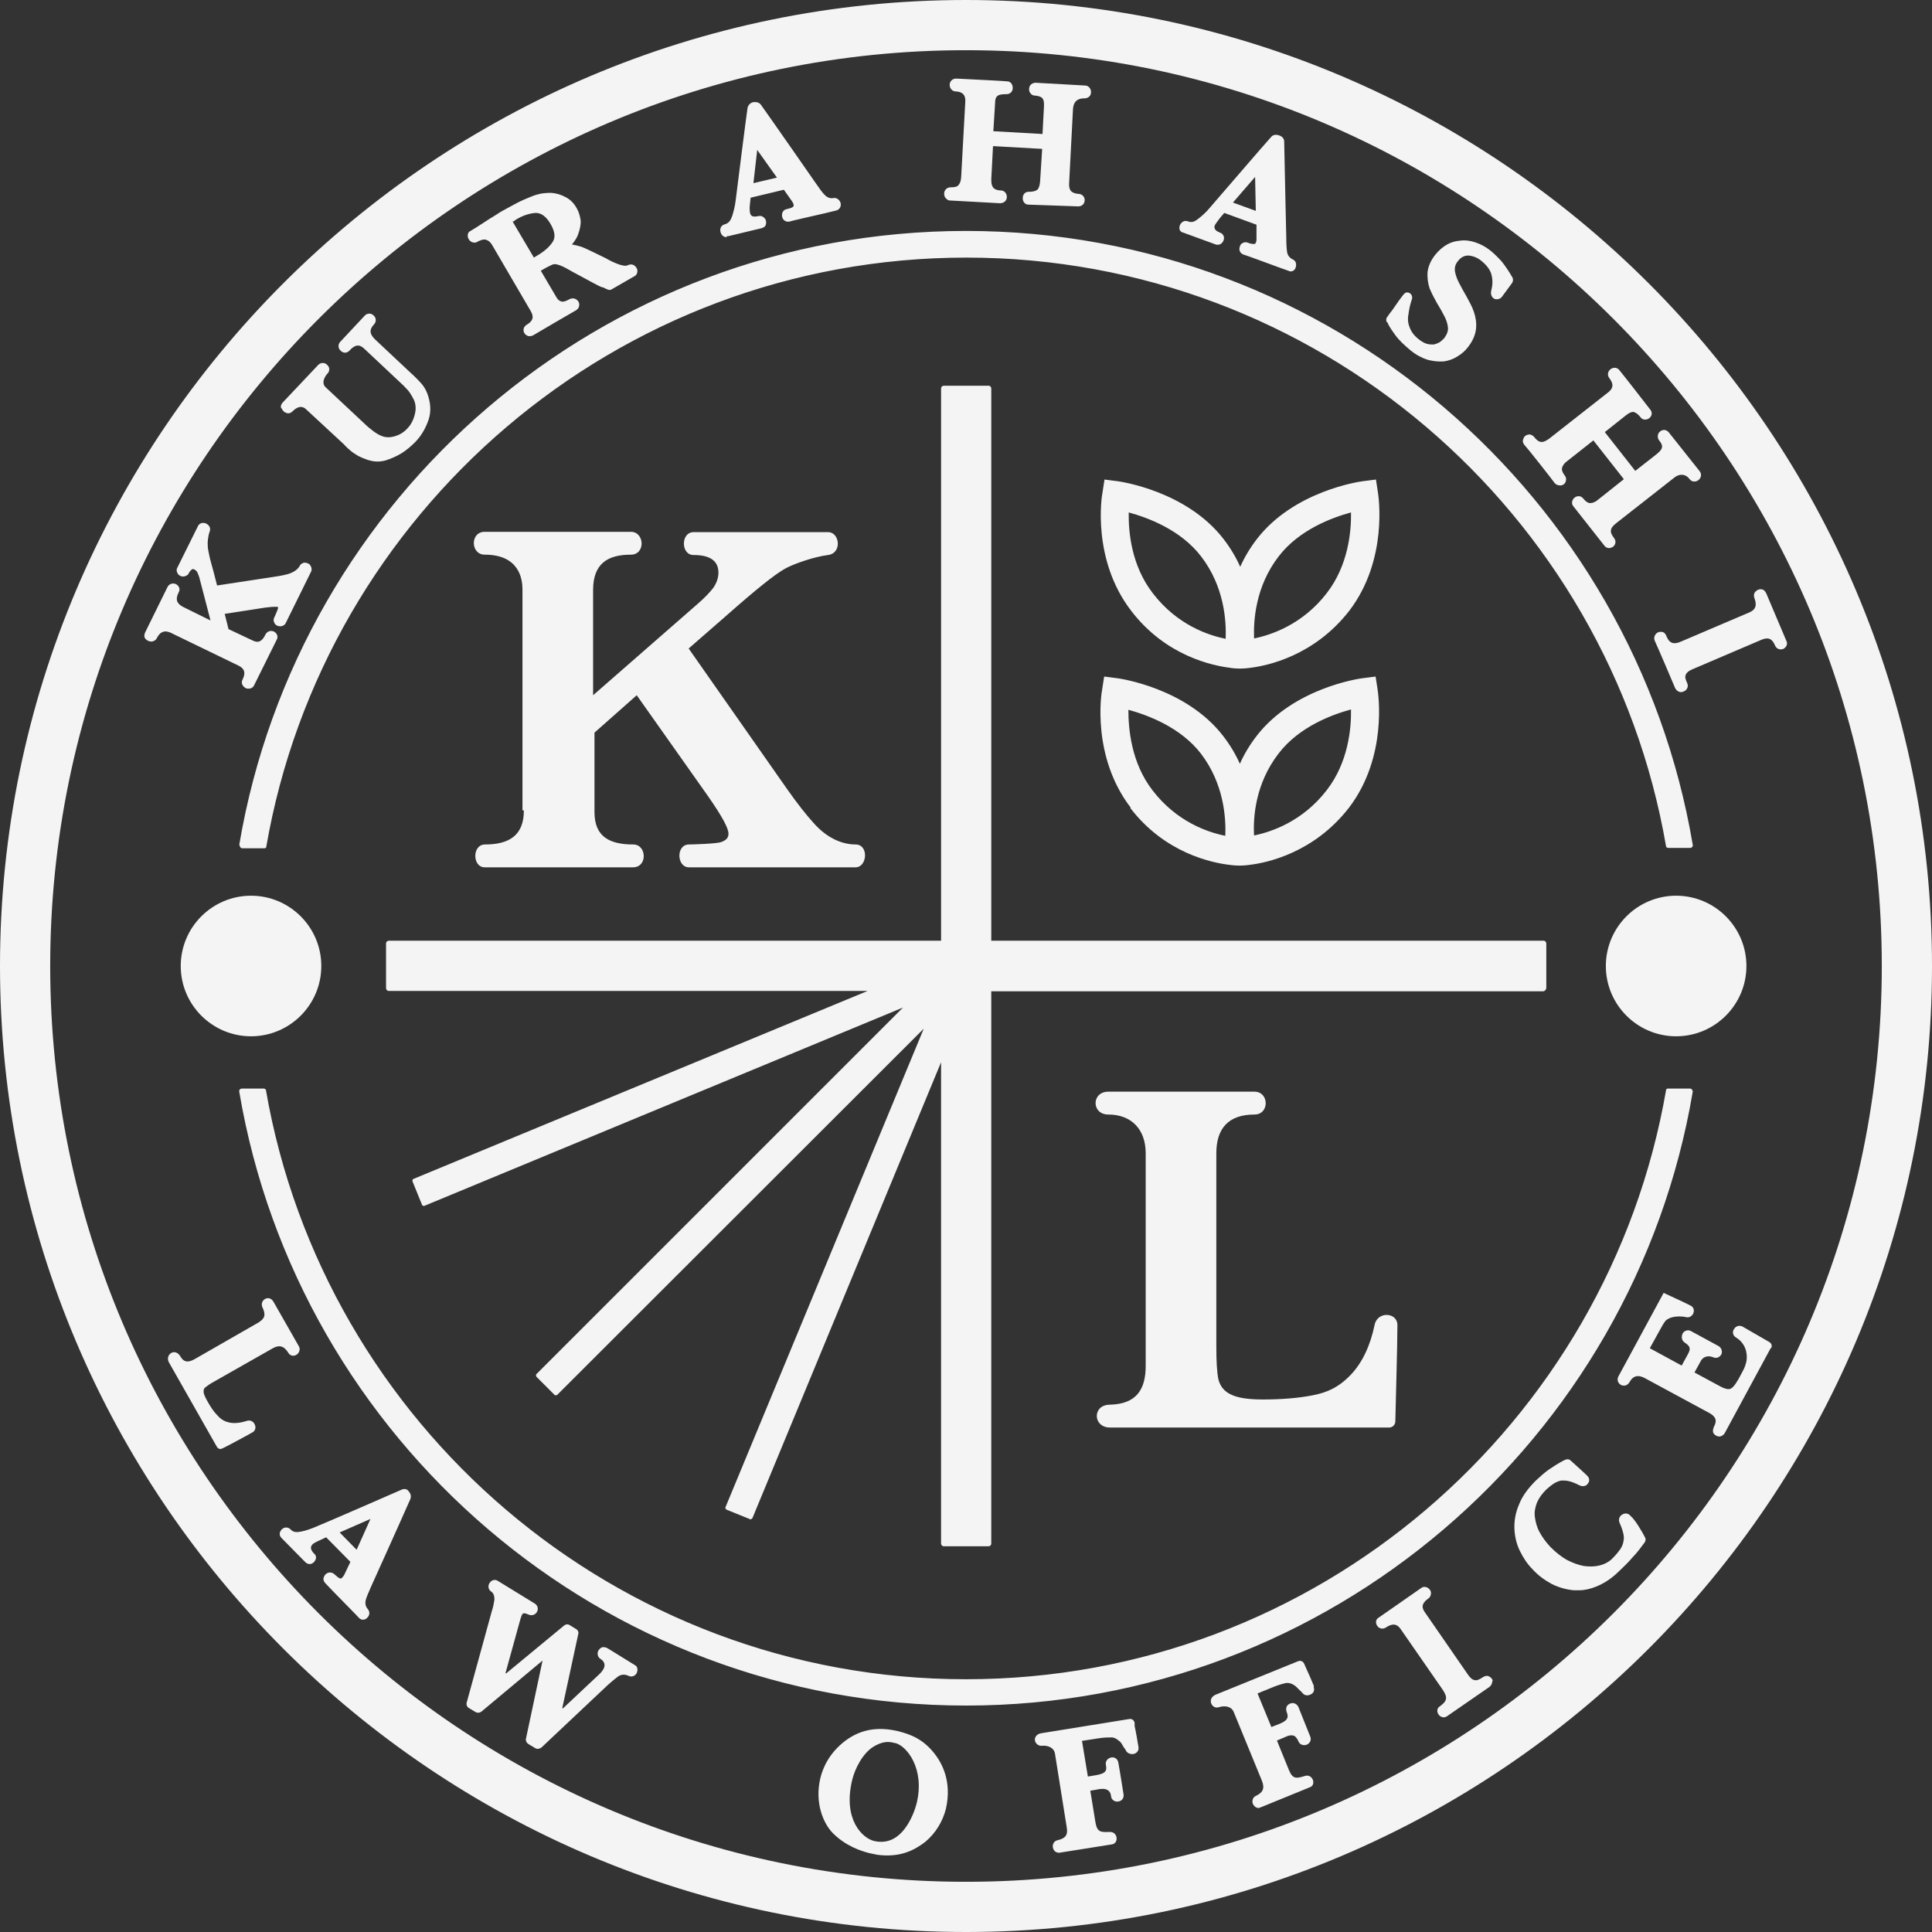 <?xml version="1.0" encoding="utf-8"?>
<!-- Generator: Adobe Illustrator 27.7.0, SVG Export Plug-In . SVG Version: 6.00 Build 0)  -->
<svg version="1.1" id="レイヤー_1" xmlns="http://www.w3.org/2000/svg" xmlns:xlink="http://www.w3.org/1999/xlink" x="0px"
	 y="0px" viewBox="0 0 558 558" style="enable-background:new 0 0 558 558;" xml:space="preserve">
<rect x="0" y="0" width="558" height="558" fill="#333333" stroke="none"/>
<style type="text/css">
	.st0{fill:#F4F4F4;}
</style>
<path class="st0" d="M279,0C125.2,0,0,125.2,0,279s125.2,279,279,279s279-125.2,279-279S432.8,0,279,0z M279,543.5
	C133.1,543.5,14.5,424.9,14.5,279S133.2,14.5,279,14.5S543.5,133.1,543.5,279S424.9,543.5,279,543.5z M445.8,286.3H286.3v159.5
	c0,0.5-0.4,0.8-0.8,0.8h-12.9c-0.5,0-0.8-0.4-0.8-0.8v-139l-54.5,131.7c0,0-0.4,0.4-0.6,0.3l-6.9-2.8c0,0-0.4-0.4-0.3-0.6
	l57.3-138.3L160.9,402.9c0,0-0.5,0.2-0.7,0l-5.3-5.3c0,0-0.2-0.5,0-0.7l105.9-105.9l-138.3,57.3c0,0-0.5,0-0.6-0.3l-2.8-6.9
	c0,0,0-0.5,0.3-0.6l131.2-54.3H112.3c-0.5,0-0.8-0.4-0.8-0.8v-12.9c0-0.5,0.4-0.8,0.8-0.8h159.5V112.2c0-0.5,0.4-0.8,0.8-0.8h12.9
	c0.5,0,0.8,0.4,0.8,0.8v159.5h159.5c0.5,0,0.8,0.4,0.8,0.8v12.9C446.5,285.9,446.2,286.2,445.8,286.3L445.8,286.3z M326.4,233.3
	L326.4,233.3c10,13.1,23.6,15.9,28.8,16.5c0,0,1.3,0.2,2.8,0.2c1.5,0,2.8-0.2,2.8-0.2c5.2-0.6,18.7-3.5,28.8-16.5l0,0
	c11.3-14.8,8.4-33.2,8.3-34l-0.6-3.9l-3.9,0.5c-0.8,0.1-19.8,2.8-30.5,16.7c-2,2.6-3.6,5.3-4.8,8c-1.2-2.7-2.8-5.4-4.8-8
	c-10.7-13.9-29.8-16.6-30.5-16.7l-3.9-0.5l-0.6,3.9c-0.2,0.8-3.1,19.2,8.3,34L326.4,233.3z M369.3,217.6
	c5.9-7.7,15.4-11.2,20.9-12.7c0.1,5.5-0.8,15.3-7,23.3c-7,9.1-16.1,12.1-21,13.1C361.9,236.2,362.5,226.4,369.3,217.6L369.3,217.6z
	 M346.8,217.6c6.7,8.7,7.3,18.6,7.1,23.8c-5-1-14-4-21-13.1l0,0c-6.2-8-7-17.8-7-23.3C331.4,206.5,340.9,210,346.8,217.6
	L346.8,217.6z M355.3,192.9c0,0,1.3,0.2,2.8,0.2c1.5,0,2.8-0.2,2.8-0.2c5.2-0.6,18.7-3.5,28.8-16.5l0,0c11.3-14.8,8.4-33.2,8.3-34
	l-0.6-3.9l-3.9,0.5c-0.8,0.1-19.8,2.8-30.5,16.7c-2,2.6-3.6,5.3-4.8,8c-1.2-2.7-2.8-5.4-4.8-8c-10.7-13.9-29.8-16.6-30.5-16.7
	l-3.9-0.5l-0.6,3.9c-0.2,0.8-3.1,19.2,8.3,34l0,0c10,13.1,23.6,15.9,28.8,16.5H355.3z M369.3,160.7c5.9-7.7,15.4-11.2,20.9-12.7
	c0.1,5.5-0.8,15.3-7,23.3c-7,9.1-16.1,12.1-21,13.1C362,179.2,362.6,169.4,369.3,160.7L369.3,160.7z M326,148
	c5.5,1.5,15,5,20.9,12.7c6.7,8.7,7.3,18.6,7.1,23.8c-5-1-14-4-21-13.1l0,0C326.7,163.3,325.9,153.5,326,148L326,148z M72.5,258.7
	c11.2,0,20.3,9.1,20.3,20.3s-9.1,20.3-20.3,20.3s-20.3-9.1-20.3-20.3S61.3,258.7,72.5,258.7z M484.1,258.7
	c11.2,0,20.3,9.1,20.3,20.3s-9.1,20.3-20.3,20.3c-11.2,0-20.3-9.1-20.3-20.3S472.9,258.7,484.1,258.7z M150.9,234v-63.8
	c0-2.8-0.8-10-10.9-10c-4.1,0-4.3-6.6,0-6.6h42.2c4,0,4.3,6.6,0,6.6c-6.7,0-10.9,2.6-10.9,10.2v30.4l30.1-26.3
	c2.1-1.8,3.6-3.4,4.6-4.7c0.9-1.3,1.5-2.8,1.5-4.4c0-3.4-2.4-5.1-7.2-5.1c-3.7,0-3.7-6.6,0-6.6h38.9c3.3,0,4.1,6,0,6.6
	c-4.2,0.5-9.9,2.6-12,3.7c-2.1,1.1-4.3,2.8-6.7,4.7c-2.4,1.9-6.3,5.2-11.5,9.8l-10.1,8.8l28.5,40.7c3.1,4.4,5.6,7.5,7.5,9.6
	c4.1,4.7,8.6,6.3,12.2,6.3c3.9,0,3.4,6.6,0,6.6H199c-3.6,0-3.8-6.6,0-6.6c0.9,0,8-0.2,9.3-0.7c1.4-0.5,2.1-1.2,2.1-2.4
	c0-1.7-2-5.2-5.8-10.7l-20.7-29.3l-12.2,10.8v23c0,7.3,4.7,9.3,11.2,9.3c3.9,0,4.2,6.6-0.1,6.6h-42.8c-3.6,0-3.7-6.6,0.1-6.6
	c6.8,0,11.2-2.5,11.2-9.8L150.9,234z M330.9,394.1v-61c0-6.9-4.1-11.2-10.8-11.2c-4.9,0-4.9-6.6,0-6.6h42.2c4.3,0,4.4,6.6,0,6.6
	c-7.5,0-11,4-11,11.2v55.9c0,4.4,0.2,7.5,0.6,9.4c0.5,1.9,1.6,3.4,3.5,4.3c1.9,1,5,1.5,9.3,1.5c5.4,0,10.3-0.4,14.4-1.2
	c4.1-0.8,7.4-2.2,10.9-5.8c3.5-3.6,5.8-8.7,7-14.5c0.8-4.1,6.6-3.7,6.6,0c0,6.4-0.5,22-0.6,27.8c0,1-0.8,1.8-1.8,1.8h-80.6
	c-5,0-5.2-6.6,0-6.6C328,405.5,331,401.6,330.9,394.1L330.9,394.1z M49.2,182.7c-0.5-0.2-1.4-0.5-2.1-0.2c-0.7,0.2-1.3,0.8-1.8,1.8
	c-0.3,0.6-0.8,0.9-1.5,1c-0.7,0-1.4-0.3-1.8-0.8s-0.4-1.1-0.1-1.8l6.5-13.2c0.5-0.9,1.5-1.2,2.4-0.8c0.8,0.4,1.4,1.4,0.8,2.4
	c-1,2-0.6,3.1,1.1,4.1l8.1,4l-3.1-11.9c-0.2-0.9-0.5-1.5-0.7-2c-0.2-0.4-0.5-0.6-0.8-0.8c-0.5-0.2-0.7-0.2-0.8,0
	c-0.3,0.2-0.6,0.5-0.9,1.1c-0.2,0.5-0.8,0.8-1.4,0.9c-0.7,0.1-1.5-0.3-1.8-0.9c-0.3-0.5-0.4-1.1-0.1-1.6l6-12.1
	c0.4-0.8,1.4-1.1,2.3-0.7c0.9,0.4,1.4,1.3,1.1,2.2c-0.5,1.3-0.7,3.3-0.6,4.1c0,0.8,0.2,1.7,0.4,2.7c0.2,1.1,0.7,2.8,1.3,5l1,3.9
	l16.4-2.5c2.1-0.3,3.4-0.6,4.1-0.8c1.6-0.5,2.8-1.3,3.4-2.4c0.2-0.5,0.8-0.8,1.3-0.9c0.7,0,1.5,0.3,1.8,0.9c0.3,0.5,0.4,1.1,0.2,1.6
	l-7.4,15c-0.2,0.5-0.8,0.8-1.4,0.9c-0.8,0-1.5-0.3-1.8-0.9c-0.3-0.5-0.4-1.1-0.1-1.6c0.2-0.5,1.1-2.4,1.1-2.8c0-0.2,0-0.3,0-0.3
	c-0.1,0-0.8-0.2-3.8,0.2l-11.6,1.8l1.1,4.4L73,185c1.6,0.8,2.7,0.3,3.7-1.8c0.5-0.9,1.5-1.2,2.4-0.8c0.8,0.4,1.4,1.4,0.8,2.4
	l-6.6,13.3c-0.3,0.5-0.8,0.8-1.5,0.8c-0.3,0-0.6,0-0.9-0.2c-0.9-0.5-1.3-1.5-0.9-2.3c1-2,0.7-3.2-1-4.1L49.2,182.7L49.2,182.7z
	 M81.2,117.9c-0.2-0.6,0-1.2,0.5-1.7c0.9-0.9,9.6-10.2,10.2-10.8c0.8-0.8,2-0.7,2.6,0c0.7,0.6,0.9,1.7,0,2.6c-0.4,0.4-0.8,1.1-1,1.8
	c-0.2,0.8,0,1.5,0.5,2l11,10.3c1,1,2,1.8,2.8,2.4c0.8,0.6,1.6,1.1,2.4,1.4c1.2,0.5,2.4,0.5,3.8,0.1s2.6-1.1,3.6-2.2
	c1.1-1.1,1.8-2.5,2.2-4.1c0.4-1.5,0.3-2.9-0.2-4.1c-0.5-1-1-1.9-1.7-2.8c-0.7-0.8-1.7-1.8-2.8-2.8l-9.8-9.2
	c-1.5-1.5-2.8-1.3-4.4,0.5c-0.8,0.8-1.8,0.7-2.5,0c-0.8-0.7-0.8-1.8-0.2-2.5l7.2-7.7c0.7-0.7,1.8-0.7,2.5,0c0.8,0.7,0.8,1.8,0.2,2.5
	c-1.5,1.6-1.4,2.8,0.2,4.4l9.9,9.3c1.7,1.5,2.9,2.8,3.7,3.7c0.8,1,1.4,2.1,1.8,3.5c0.8,2.6,0.8,5.1-0.2,7.5
	c-0.9,2.3-2.1,4.2-3.7,5.8c-1.1,1.1-2.4,2.2-3.8,3.1c-1.5,0.9-3.1,1.6-4.7,2.1c-0.8,0.2-1.5,0.3-2.3,0.3c-1,0-1.9-0.2-2.9-0.5
	c-0.9-0.3-1.8-0.7-2.6-1.1c-0.8-0.5-1.5-0.9-2.1-1.4s-1.3-1.1-2.1-2l-10.8-10c-1.5-1.5-3-0.5-4,0.5c-0.5,0.5-1.1,0.7-1.7,0.5
	c-0.7-0.2-1.2-0.7-1.4-1.3L81.2,117.9z M137.9,69.8c1-0.5,1.9-0.8,2.6-0.5c0.6,0.2,1.1,0.6,1.6,1.4l11.1,19c1.1,1.8,0.8,3-1.1,4.1
	c-0.6,0.4-0.9,0.9-0.9,1.5c0,0.7,0.4,1.3,1,1.6c0.3,0.2,0.6,0.2,0.8,0.2c0.3,0,0.6-0.1,0.9-0.2c0.8-0.5,11.4-6.7,12.5-7.3
	c0.6-0.4,0.9-0.9,0.9-1.6c0-0.7-0.4-1.3-1-1.6c-0.5-0.3-1.2-0.3-1.8,0c-0.9,0.5-1.6,0.8-2.2,0.7c-0.7-0.1-1.3-0.6-1.8-1.6l-4.3-7.3
	l0.5-0.3c1.3-0.8,2.3-1.2,2.9-1.5c0.5-0.2,1.1-0.1,1.7,0.1c0.8,0.2,2,0.8,3.7,1.8l6.3,3.4c1,0.5,1.8,1,2.7,1.3h0.2
	c1,0.5,1.8,1,2.4,0.6l6.6-3.8c0.6-0.3,0.9-0.9,0.9-1.5c0-0.7-0.4-1.3-1-1.7c-0.5-0.3-1.2-0.3-1.8,0c-1.1,0.7-4.8-1.1-6.3-2l-0.6-0.3
	c-3.1-1.5-5.1-2.5-6.4-3c-0.9-0.3-1.8-0.5-2.8-0.7c0.8-1,1.5-2,1.8-3c0.5-1.4,0.8-2.7,0.7-4c-0.2-1.2-0.5-2.4-1.1-3.4
	c-0.8-1.5-1.9-2.6-3.3-3.3c-1.3-0.7-2.7-1.1-4.1-1.2c-1.5,0-2.8,0.1-4.1,0.5c-0.8,0.2-2,0.7-3.4,1.3c-1.4,0.6-2.8,1.3-4.2,2.1
	c-1.1,0.6-1.8,1-2.2,1.2c-0.6,0.3-1.2,0.7-1.8,1.1c-0.7,0.4-1.2,0.8-1.8,1.1c0,0-4.4,2.9-5.8,3.7c-0.5,0.2-0.8,0.7-0.8,1.2
	c0,0.4,0,0.8,0.3,1.2c0.5,0.9,1.6,1.2,2.4,0.8L137.9,69.8z M148.2,64c0,0,0.4-0.2,0.7-0.5c2.1-1.3,4.1-1.9,5.8-2h0.1
	c1.5,0,2.9,1,4.1,3c1.4,2.3,1.6,4.1,0.7,5.4c-1,1.5-2.5,2.8-4.6,4l-0.8,0.5L148,63.9l0,0L148.2,64z M210,68.2c0,0,0.3,0,0.4,0
	l9.6-2.3c0.6-0.2,1.1-0.5,1.2-1.1c0.2-0.7,0-1.5-0.5-1.9c-0.5-0.5-1-0.6-1.6-0.5c-0.8,0.2-1.5,0.2-1.9,0c-0.3-0.2-0.5-0.5-0.6-1
	c0-0.3-0.2-1,0-2.5l0.2-1.8l9.6-2.3l2.4,3.4c0.4,0.6,0.5,1.1,0.4,1.3c-0.2,0.5-1.2,0.7-2,0.9c-1,0.2-1.5,1.1-1.3,2.2
	c0.2,1,1.1,1.6,2.1,1.4c0.5-0.2,6.3-1.5,10.2-2.4l3.3-0.8c0.9-0.2,1.5-1.1,1.3-2.1c-0.2-0.8-1-1.7-2.1-1.5c-1,0.2-1.9-0.2-2.7-1.1
	c-0.5-0.5-1.3-1.6-2.4-3.2c0,0-12.3-17.7-15.8-22.6c-0.5-0.7-1.3-0.9-2.2-0.8c-0.9,0.2-1.5,0.8-1.7,1.7c-0.2,1.1-3.3,25.5-3.4,26.5
	c-0.2,1.9-0.7,3.6-1,4.6c-0.4,1.1-0.8,2.1-2.2,2.5c-0.9,0.2-1.5,1.1-1.2,2.2c0.2,0.8,0.8,1.5,1.7,1.5L210,68.2z M218.7,43.3l5.7,8
	l-6.8,1.6L218.7,43.3L218.7,43.3z M341.8,67.2l9.3,3.4c0.6,0.2,1.2,0.1,1.7-0.3c0.5-0.5,0.8-1.1,0.7-1.8c-0.1-0.6-0.5-1.1-1.1-1.3
	c-0.8-0.3-1.4-0.7-1.5-1.1c-0.2-0.3-0.2-0.7,0-1.1c0.1-0.2,0.5-0.8,1.5-2.1l1.2-1.4l9.3,3.4v4.2c0,0.7-0.2,1.1-0.4,1.3
	c-0.4,0.2-1.4,0-2.1-0.3c-0.5-0.2-1-0.2-1.5,0.1c-0.4,0.2-0.7,0.5-0.8,1c-0.4,1,0.1,2,1,2.3c0.8,0.2,12,4.4,13,4.7l0,0
	c0,0,0.5,0.2,0.6,0.2c0.7,0,1.3-0.4,1.5-1.1c0.3-0.8,0.2-2-0.9-2.4c-0.9-0.5-1.5-1.2-1.6-2.4c-0.1-0.7-0.2-2-0.2-4
	c0,0-0.5-21.6-0.6-27.6c0-0.8-0.5-1.5-1.5-1.8c-0.8-0.3-1.8-0.2-2.3,0.5c-0.8,0.8-16.8,19.4-17.5,20.2c-1.2,1.5-2.5,2.6-3.4,3.3
	c-0.9,0.7-1.8,1.4-3.2,0.8c-0.9-0.3-1.8,0.2-2.2,1.1C340.4,66,340.7,67,341.8,67.2L341.8,67.2z M362.5,51.1l0.2,9.8l-6.6-2.4
	L362.5,51.1L362.5,51.1z M116.1,430.2c-1.1,0.5-23.6,10.3-24.5,10.6c-1.8,0.8-3.4,1.3-4.4,1.5c-1.1,0.2-2.3,0.5-3.3-0.6
	c-0.7-0.7-1.8-0.7-2.5,0c-0.8,0.8-0.8,1.8-0.1,2.5l6.9,7c0.5,0.5,1.1,0.6,1.6,0.5c0.7-0.2,1.2-0.8,1.4-1.4s0-1.2-0.5-1.6
	c-0.6-0.6-0.9-1.2-0.9-1.7c0-0.3,0.2-0.7,0.5-1c0.2-0.2,0.8-0.6,2.2-1.2l1.7-0.8l7,7.1l-1.8,3.8c-0.4,0.6-0.7,1-1,1
	c-0.4,0.1-1.2-0.7-1.8-1.2c-0.5-0.5-1.1-0.6-1.7-0.5c-0.7,0.2-1.2,0.7-1.4,1.4c-0.2,0.6,0,1.2,0.5,1.7l2.3,2.4
	c2.7,2.8,6.9,7,7.4,7.6c0.4,0.4,0.8,0.5,1.2,0.5s0.8-0.2,1.1-0.5c0.7-0.6,1-1.7,0.2-2.6c-0.7-0.8-0.8-1.8-0.5-2.8
	c0.2-0.7,0.7-1.9,1.5-3.7c0,0,8.9-19.7,11.3-25.2c0.3-0.7,0.2-1.6-0.5-2.3C117.7,430.1,116.8,429.9,116.1,430.2L116.1,430.2z
	 M103,447.6l-4.9-5l8.9-3.9C107,438.7,103,447.6,103,447.6z M440.2,128.4c-0.4-0.5-0.5-1.1-0.2-1.7c0.2-0.7,0.8-1.1,1.5-1.2
	c0.6-0.1,1.1,0.2,1.6,0.7c0.6,0.8,1.2,1.3,1.8,1.4c0.7,0.2,1.5-0.2,2.4-0.8l17.2-13.5c1.5-1.2,1.6-2.4,0.3-4.1
	c-0.7-0.9-0.4-2,0.4-2.6c0.7-0.5,1.8-0.6,2.5,0.3c0.7,0.8,8.4,10.7,9,11.5c0.6,0.8,0.4,1.8-0.4,2.4c-0.8,0.6-1.9,0.5-2.4-0.2
	c-0.8-1-1.5-1.5-2.1-1.6c-0.5-0.1-1.2,0.2-2,0.8l-6.3,5l8.8,11.2l6-4.7c1.9-1.5,2.3-2.4,0.9-4.1c-0.4-0.5-0.5-1.1-0.3-1.8
	c0.2-0.6,0.8-1.1,1.5-1.2c0.6-0.1,1.2,0.2,1.6,0.7l8.9,11.2c0.7,0.9,0.4,2-0.4,2.6c-0.7,0.5-1.8,0.6-2.5-0.3c-0.3-0.4-0.8-1-1.7-1.2
	s-1.8,0-2.8,0.8l-16.7,13.1c-0.9,0.7-1.5,1.4-1.5,2c-0.2,0.6,0.2,1.4,0.8,2.2c0.8,1,0.5,2-0.2,2.6c-0.3,0.2-0.8,0.4-1.2,0.4
	s-1-0.2-1.4-0.8l0,0l-8.9-11.3c-0.7-0.8-0.3-2,0.4-2.5c0.8-0.6,1.8-0.5,2.4,0.2c0.7,0.9,1.4,1.4,2.1,1.4c0.7,0,1.5-0.3,2.4-1.1
	l7.3-5.8l-8.8-11.2l-7.6,6c-1.1,0.8-1.5,1.7-1.5,2.4c0.1,0.7,0.5,1.3,0.8,1.7c0.5,0.6,0.5,1.2,0.3,1.8c-0.2,0.6-0.8,1.1-1.5,1.1
	c-0.7,0-1.3-0.2-1.7-0.7C448.4,138.6,440.9,129.1,440.2,128.4L440.2,128.4z M272.9,56.9c-0.3-0.6-0.3-1.4,0.1-2
	c0.3-0.5,0.9-0.8,1.5-0.8c1,0,1.8-0.1,2.2-0.5c0.5-0.5,0.8-1.1,0.9-2.4l1.2-21.9c0.1-1.9-0.8-2.8-2.8-2.9c-1.1,0-1.8-1.1-1.7-2
	c0-0.8,0.7-1.7,1.8-1.7c0,0,0.1,0,0.2,0l3.9,0.2c4.1,0.2,9.9,0.5,10.7,0.6c1,0,1.6,0.9,1.6,1.9c0,1.1-0.8,1.8-1.8,1.8
	c-1.3,0-2.1,0.1-2.6,0.5c-0.5,0.4-0.7,1-0.7,2.1l-0.5,8.1l14.2,0.8l0.4-7.6c0.1-1.5,0-2.2-0.5-2.8c-0.4-0.4-1.1-0.6-2.1-0.7
	c-0.7,0-1.2-0.4-1.5-1c-0.3-0.6-0.2-1.4,0.1-1.9c0.4-0.5,0.9-0.8,1.6-0.8l14.3,0.8c1.1,0,1.8,1.1,1.7,2c0,0.9-0.7,1.7-1.9,1.7
	c-1.4,0-3.1,0.4-3.3,3.1l-1.1,21.1c-0.2,2.4,0.6,3.2,2.7,3.4c0.7,0,1.3,0.4,1.6,1c0.3,0.6,0.2,1.3-0.1,1.8c-0.3,0.5-0.9,0.8-1.5,0.8
	c0,0-0.1,0-0.2,0L297,59.1c-1.1,0-1.7-1.1-1.6-2c0-1,0.8-1.8,1.8-1.7c1.1,0,1.9-0.2,2.4-0.6c0.5-0.5,0.7-1.3,0.8-2.4L301,43
	l-14.2-0.8l-0.5,9.6c0,1.3,0.2,2.2,0.9,2.7c0.6,0.4,1.3,0.5,1.8,0.5c1.2,0,1.8,1,1.8,1.9c0,0.9-0.7,1.8-2,1.8l-14.5-0.8
	C273.8,57.9,273.3,57.5,272.9,56.9L272.9,56.9z M515.1,187.4c-1,0.4-2,0-2.4-0.9c-1-2.4-2.3-2.4-4-1.7l-19.9,8.5
	c-1.2,0.5-1.8,1.1-2,1.8c-0.2,0.7,0.2,1.5,0.5,2.2c0.5,1.1-0.2,2.1-1,2.4c-0.2,0.1-0.5,0.2-0.8,0.2c-0.6,0-1.3-0.4-1.7-1.2l0,0
	c-0.3-0.8-5.5-12.9-5.9-13.7c-0.2-0.5-0.2-1.1,0.2-1.7s1.1-0.9,1.8-0.8c0.6,0,1.1,0.5,1.3,1c0.3,0.7,0.7,1.7,1.6,2.1
	c0.7,0.3,1.6,0.2,2.7-0.3l19.7-8.4c1.9-0.8,2.3-2.1,1.5-4.2c-0.2-0.6-0.2-1.2,0.2-1.7c0.4-0.5,1.1-0.9,1.8-0.8
	c0.6,0,1.1,0.5,1.4,1.1c0.2,0.5,5.4,12.7,5.8,13.7C516.5,186.1,515.8,187,515.1,187.4L515.1,187.4z M431,485.5
	c0,0.6-0.2,1.2-0.8,1.7l-12.3,8.5c0,0-0.5,0.3-0.8,0.3c-0.6,0-1.2-0.2-1.6-0.8c-0.6-0.8-0.5-1.9,0.4-2.4c0.6-0.5,1.5-1.1,1.7-2
	c0.2-0.8-0.2-1.6-0.8-2.6l-12.2-17.6c-1.1-1.7-2.5-1.8-4.4-0.5c-0.8,0.5-1.9,0.3-2.4-0.5c-0.6-0.8-0.5-1.9,0.4-2.4l12.2-8.5
	c0.5-0.4,1.1-0.5,1.8-0.2c0.6,0.3,1.1,0.9,1.1,1.6c0,0.6-0.2,1.2-0.8,1.6c-1,0.7-1.5,1.4-1.6,2.1c-0.1,0.6,0.2,1.3,0.8,2.1
	l12.3,17.8c1.6,2.3,2.8,1.7,4.3,0.7c0.6-0.4,1.3-0.5,1.8-0.2c0.6,0.3,1,0.8,1.1,1.5V485.5z M81.2,388.9c-0.7-0.2-1.5,0-2.4,0.5
	L61.9,399c-1.3,0.7-2.1,1.3-2.6,1.7c-0.4,0.3-0.5,0.7-0.5,1.2c0,0.5,0.2,1.2,1.1,2.8c0.9,1.6,1.8,3,2.8,4c0.8,0.9,1.7,1.7,3.3,2.1
	c1.5,0.4,3.3,0.2,5.2-0.4c1.1-0.4,2.1,0.2,2.4,1.1c0.4,0.8,0.1,1.8-0.7,2.2c-1.5,0.9-5,2.7-7.2,3.9l-1.4,0.7c0,0-0.5,0.2-0.6,0.2
	c-0.5,0-0.8-0.2-1.1-0.7l-13.8-24.3c-0.6-1.1-0.2-2.2,0.6-2.7c0.8-0.5,1.9-0.3,2.6,0.8c1,1.8,2.2,2.1,4.3,0.9L74.6,382
	c0.8-0.5,1.5-1.1,1.7-1.8s0-1.5-0.4-2.4c-0.6-1.1-0.2-2.1,0.6-2.6s1.9-0.3,2.5,0.8l7.3,12.8c0.6,1,0,2.1-0.7,2.5
	c-0.8,0.5-1.9,0.3-2.4-0.7C82.6,389.7,82,389.1,81.2,388.9L81.2,388.9z M183.9,483.2c-0.4,0.8-1.4,1.3-2.4,0.8
	c-1.1-0.5-2.1-0.4-3,0.2c-0.6,0.5-1.7,1.3-3.1,2.6l-19,17.9c0,0-0.6,0.4-1,0.4c-0.2,0-0.5,0-0.8-0.2l-2-1.2
	c-0.5-0.3-0.8-0.9-0.7-1.5l4.8-22.6l-17.6,14.7c-0.5,0.4-1.1,0.5-1.7,0.2l-2-1.2c-0.5-0.3-0.8-1-0.6-1.6l7.2-26.2
	c0.5-1.5,0.7-2.8,0.8-3.5c0-0.5,0-1.7-0.9-2.3c-0.8-0.5-1.1-1.6-0.5-2.5c0.5-0.8,1.5-1.2,2.4-0.6l10.6,6.5c1,0.6,1.1,1.7,0.7,2.4
	c-0.4,0.8-1.4,1.3-2.5,0.8c-0.9-0.4-1.3-0.4-1.5-0.3c-0.4,0.2-0.6,1-0.9,2l-4.2,15.2c0,0,0.1,0.2,0.2,0.1l16.7-13.8
	c0.5-0.4,1.1-0.5,1.7-0.1l1.8,1.1c0.5,0.3,0.8,0.9,0.6,1.5l-4.6,21.3c0,0,0.1,0.2,0.2,0.1l10-9.4c0.8-0.7,1.3-1.3,1.6-1.8
	c0.5-0.8,0.8-2.1-0.8-3.1c-0.5-0.3-0.8-0.9-0.8-1.5c0-0.7,0.4-1.3,1-1.7c0.5-0.3,1.2-0.2,1.8,0.1l8.1,5
	C184.1,481.3,184.3,482.3,183.9,483.2L183.9,483.2z M327.7,498.5c0.4,1.8,0.9,4.7,1.1,6c0.2,0.9-0.3,1.7-1.1,2
	c-0.9,0.3-1.9,0-2.4-0.7c-0.2-0.5-0.5-0.8-0.7-1.1c-0.6-1-0.8-1.5-1.4-1.9c-0.7-0.6-1.4-1-2.1-1c-0.8,0-2,0-3.4,0.2l-5.2,0.8
	l1.7,10.3l2.4-0.4c3-0.5,3.1-1.5,2.8-3c-0.2-1.1,0.6-1.9,1.5-2.1c0.9-0.2,1.9,0.3,2.1,1.5c0.5,2.7,1.4,8.6,1.5,9.1
	c0.2,1.2-0.6,2-1.5,2.1c-0.9,0.2-2-0.4-2.1-1.5s-0.7-2.4-3.2-2.1l-2.8,0.5l1.5,9.2c0.5,2.8,1.5,2.8,4.2,2.7c1.1,0,1.8,0.8,1.9,1.7
	c0.1,1-0.5,1.8-1.4,1.9l-15.1,2.4c0,0-0.2,0-0.2,0c-0.8,0-1.5-0.5-1.7-1.5c-0.2-1,0.4-1.9,1.3-2.1c2.3-0.5,3.1-1.5,2.7-3.7
	l-3.4-21.3c-0.3-1.8-2.1-2.4-3.6-2.3c-1.2,0.2-2.1-0.7-2.2-1.6c-0.1-0.8,0.5-1.8,1.8-2l25.4-4.1c0.8-0.2,1.5,0.4,1.6,1.1
	L327.7,498.5L327.7,498.5z M379.4,487.2c0.3,0.8,0.1,1.7-0.7,2.1c-0.8,0.5-1.8,0.5-2.4-0.2c-0.4-0.4-0.6-0.7-0.9-0.9
	c-0.8-0.8-1.1-1.2-1.8-1.6c-0.8-0.5-1.6-0.6-2.3-0.5c-0.8,0.2-1.9,0.5-3.2,1l-4.9,2l4,9.7l2.3-0.9c2.8-1.1,2.6-2.2,2.1-3.5
	c-0.2-0.6-0.2-1.3,0.2-1.8c0.4-0.5,1.1-0.8,1.8-0.7c0.6,0.1,1.1,0.5,1.4,1.1l3.4,8.5c0.5,1.1-0.2,2.1-1,2.4s-2,0.1-2.4-1
	c-0.3-0.7-0.7-1.2-1.1-1.5c-0.6-0.3-1.5-0.3-2.5,0.2l-2.6,1.1l3.5,8.6c1.1,2.6,2.1,2.4,4.7,1.6c1.1-0.3,1.9,0.4,2.2,1.2
	c0.3,0.9,0,1.8-0.9,2.1l-14.2,5.8c0,0-0.4,0.1-0.5,0.2c-0.7,0-1.3-0.4-1.7-1.1c-0.4-0.9-0.1-2,0.8-2.4c2.1-1,2.6-2.2,1.8-4.3
	l-8.2-20c-0.7-1.6-2.5-1.8-4-1.4c-1.3,0.5-2.2-0.2-2.5-1.1c-0.3-0.8,0-1.8,1.2-2.4l23.9-9.7c0.7-0.3,1.5,0,1.8,0.8l0.4,0.9
	c0.8,1.7,1.9,4.3,2.4,5.5L379.4,487.2z M511.5,389.2l-13.3,24.6c-0.3,0.6-0.9,1-1.5,1.1c0,0,0,0-0.1,0c-0.6,0-1.2-0.3-1.6-0.8
	c-0.4-0.5-0.3-1.3,0-2c1-1.8,0.6-3-1.5-4.1l-18.5-10c-1.3-0.7-3.1-1.1-4.3,1.1c-0.4,0.7-1,1.1-1.7,1.1c-0.6,0-1.2-0.3-1.5-0.8
	c-0.4-0.6-0.4-1.3,0-2l13-24l0.6,0.3c0,0,5.5,2.5,7.2,3.4c0.8,0.4,1.1,1.2,0.8,2.1c-0.3,0.9-1.3,1.5-2.2,1.2c-1.4-0.3-2.8-0.2-3.7,0
	c-0.9,0.2-1.5,0.5-2.1,1c-0.5,0.6-1.1,1.6-1.9,3.1l-2.7,4.9l9.2,5l1.7-3.1c1.1-1.9,0.7-2.5-0.9-3.6c-0.9-0.6-0.9-1.8-0.5-2.6
	c0.5-0.8,1.5-1.1,2.3-0.7l8.1,4.4c0.8,0.5,1.1,1.5,0.8,2.3c-0.4,0.8-1.4,1.4-2.4,0.9c-1.5-0.6-3-0.2-3.7,1.3l-1.7,3.1l6.3,3.4
	c1.1,0.6,2,1.1,2.5,1.2c0.5,0.2,0.8,0.2,1.2,0.2c0.3,0,0.7-0.2,1.1-0.6c0.5-0.5,0.9-1.1,1.5-2.1l1.3-2.4c0.6-1.1,0.9-2,1.1-2.9
	c0.4-2.2-0.2-5.2-3-6.9c-1-0.6-1.1-1.7-0.6-2.4c0.5-0.9,1.5-1.2,2.4-0.8c1.9,1.1,7.6,4.4,7.8,4.5c0.7,0.4,0.9,1.2,0.5,1.9
	L511.5,389.2z M259.4,500c-6-1.4-10.9-0.5-15.3,2.8c-4.7,3.6-6.5,7.9-7.2,10.9c-1.6,6.9,0.8,12.9,3.7,15.8c3.7,3.7,8.1,5.1,10.4,5.7
	c0.8,0.2,1.6,0.3,2.4,0.5c6.8,0.9,10.9-1.5,13.8-3.7c3.1-2.6,5.1-6,6-9.6c1.8-7.9-1.2-13.2-3.2-15.8
	C266.6,502.2,262.9,500.9,259.4,500L259.4,500z M264.8,520.6c-0.5,2.1-1.7,5.3-3.6,7.7c-2.4,3.1-5.4,4.2-8.8,3.4
	c-3.2-0.8-9-6-6.3-17.5c0.8-3.4,3.1-7.9,6.3-9.8c2.2-1.3,3.8-1.4,5-1.2c0.4,0,0.7,0.2,0.9,0.2h0.2
	C261.9,504.2,267.1,510.8,264.8,520.6L264.8,520.6z M400.5,93c-0.2-0.5-0.2-1.1,0.2-1.5c0.3-0.5,0.8-1.1,1.4-1.9
	c1.2-1.8,2.8-4,3.4-4.7c0.5-0.5,1.1-0.6,1.7-0.2c0.5,0.3,0.9,1.1,0.5,2c-0.5,1.4-0.8,3.2-0.9,4c-0.2,1-0.2,2,0,2.8
	c0.2,0.8,0.5,1.6,1,2.4c0.5,0.8,1.2,1.5,2.1,2.2c0.8,0.6,1.5,1,2.2,1.2c0.7,0.2,1.3,0.2,1.9,0.2c0.6-0.1,1.1-0.3,1.7-0.6
	c0.5-0.3,1-0.8,1.4-1.2c0.8-1.1,1.2-2.1,1.1-3.1c-0.1-1.1-0.5-2.3-1.1-3.4c-0.6-1.2-1.3-2.4-2.1-3.7c-0.8-1.4-1.5-2.8-2.1-4.2
	c-0.5-1.5-0.7-3.1-0.6-4.7c0.2-1.6,0.9-3.4,2.3-5.1c0.9-1.1,2-2.1,3.2-2.8c1.2-0.7,2.5-1.1,4-1.2c1.4-0.2,2.8,0,4.3,0.5
	c1.5,0.5,2.9,1.2,4.4,2.4c1.1,0.9,2.2,2,3.2,3.1c0.9,1.1,2.2,3,3.1,4.6c0.3,0.5,0.2,1.1,0,1.5l-0.2,0.3c-0.9,1.2-2.3,3.1-2.8,3.8
	c-0.5,0.7-1.5,0.9-2.2,0.6c-0.6-0.3-1.2-1.1-0.9-2.4c0.5-1.9,0.4-3.4,0-4.8c-0.4-1.3-1.4-2.6-2.9-3.8c-1.1-0.9-2.4-1.4-3.7-1.5
	c-1.2,0-2.2,0.5-3.1,1.7c-0.7,0.9-0.9,1.8-0.8,2.8c0.2,1.1,0.6,2.3,1.2,3.4c0.6,1.2,1.4,2.6,2.2,4c0.8,1.5,1.6,2.9,2.1,4.4
	c0.5,1.5,0.8,3.2,0.6,4.9s-0.9,3.4-2.2,5.1c-0.8,1.1-1.9,2.1-3.1,2.8c-1.2,0.8-2.6,1.3-4.1,1.5c-0.4,0-0.8,0-1.2,0
	c-1.1,0-2.2-0.2-3.4-0.5c-1.6-0.5-3.3-1.4-4.9-2.7c-1.8-1.5-3.3-2.9-4.4-4.4c-1-1.4-1.8-2.5-2.3-3.7L400.5,93z M475.1,444
	c0.3,0.5,0.2,1.1-0.1,1.5c-0.9,1.2-2.2,3-3.4,4.2c-1.1,1.3-2.5,2.7-4,4.1c-2.1,2.1-4.3,3.5-6.5,4.4c-1.7,0.7-3.4,1.1-5,1.1
	c-0.5,0-1.1,0-1.6,0c-2.1-0.2-4.3-0.8-6.3-1.8c-2-1.1-3.9-2.4-5.6-4.3c-1.5-1.5-2.6-3.2-3.6-5.2c-1-2-1.5-4.2-1.6-6.4
	c-0.1-2.3,0.3-4.7,1.3-7c0.9-2.4,2.6-4.7,4.9-7c1.3-1.2,2.5-2.3,3.8-3.2c0.8-0.5,2.9-2,4.7-2.8c0.5-0.2,1.1-0.2,1.5,0.2
	c2.9,2.6,4.5,4.1,4.8,4.4c0.7,0.7,0.8,1.6,0.2,2.3c-0.5,0.8-1.6,0.9-2.4,0.5c-1-0.5-2.1-1-3-1.2c-0.8-0.2-1.5-0.2-2.2-0.2
	c-0.7,0.1-1.4,0.4-2.1,0.8c-0.8,0.5-1.5,1.1-2.3,1.8c-1.2,1.2-2.1,2.4-2.7,3.8c-0.5,1.3-0.8,2.7-0.6,4.1c0.2,1.4,0.5,2.8,1.3,4.3
	c0.8,1.5,1.8,2.9,3.2,4.4c1.5,1.5,3.1,2.8,4.7,3.7c1.7,0.9,3.4,1.5,5,1.8c1.6,0.2,3.1,0.2,4.6-0.2c1.5-0.4,2.8-1.1,3.8-2.2
	c0.9-0.9,1.6-1.8,2.1-2.5c0.5-0.8,0.8-1.5,0.9-2.3c0.2-0.8,0.1-1.6-0.1-2.4c-0.2-0.8-0.5-1.7-1-2.8c-0.5-1.1,0-2.1,0.8-2.5
	c0.8-0.5,1.8-0.3,2.3,0.4C472.2,438.8,474.4,442.6,475.1,444L475.1,444z M69.1,244C86.1,143.5,173.7,66.7,279,66.7
	S471.9,143.5,488.9,244c0.1,0.5-0.3,0.9-0.8,0.9h-6.4c0,0-0.5-0.2-0.5-0.4C464.6,148,380.3,74.4,279.1,74.4S93.6,148.1,76.9,244.6
	c0,0.2-0.2,0.4-0.5,0.4H70c-0.5,0-0.8-0.5-0.8-0.9L69.1,244z M279,492.6c-105.3,0-192.9-76.8-209.9-177.3c-0.1-0.5,0.3-0.9,0.8-0.9
	h6.4c0,0,0.5,0.2,0.5,0.4c16.7,96.5,101,170.2,202.2,170.2s185.5-73.7,202.2-170.2c0-0.2,0.2-0.4,0.5-0.4h6.4c0.5,0,0.8,0.5,0.8,0.9
	c-17,100.5-104.7,177.3-209.9,177.3H279z"/>
</svg>
